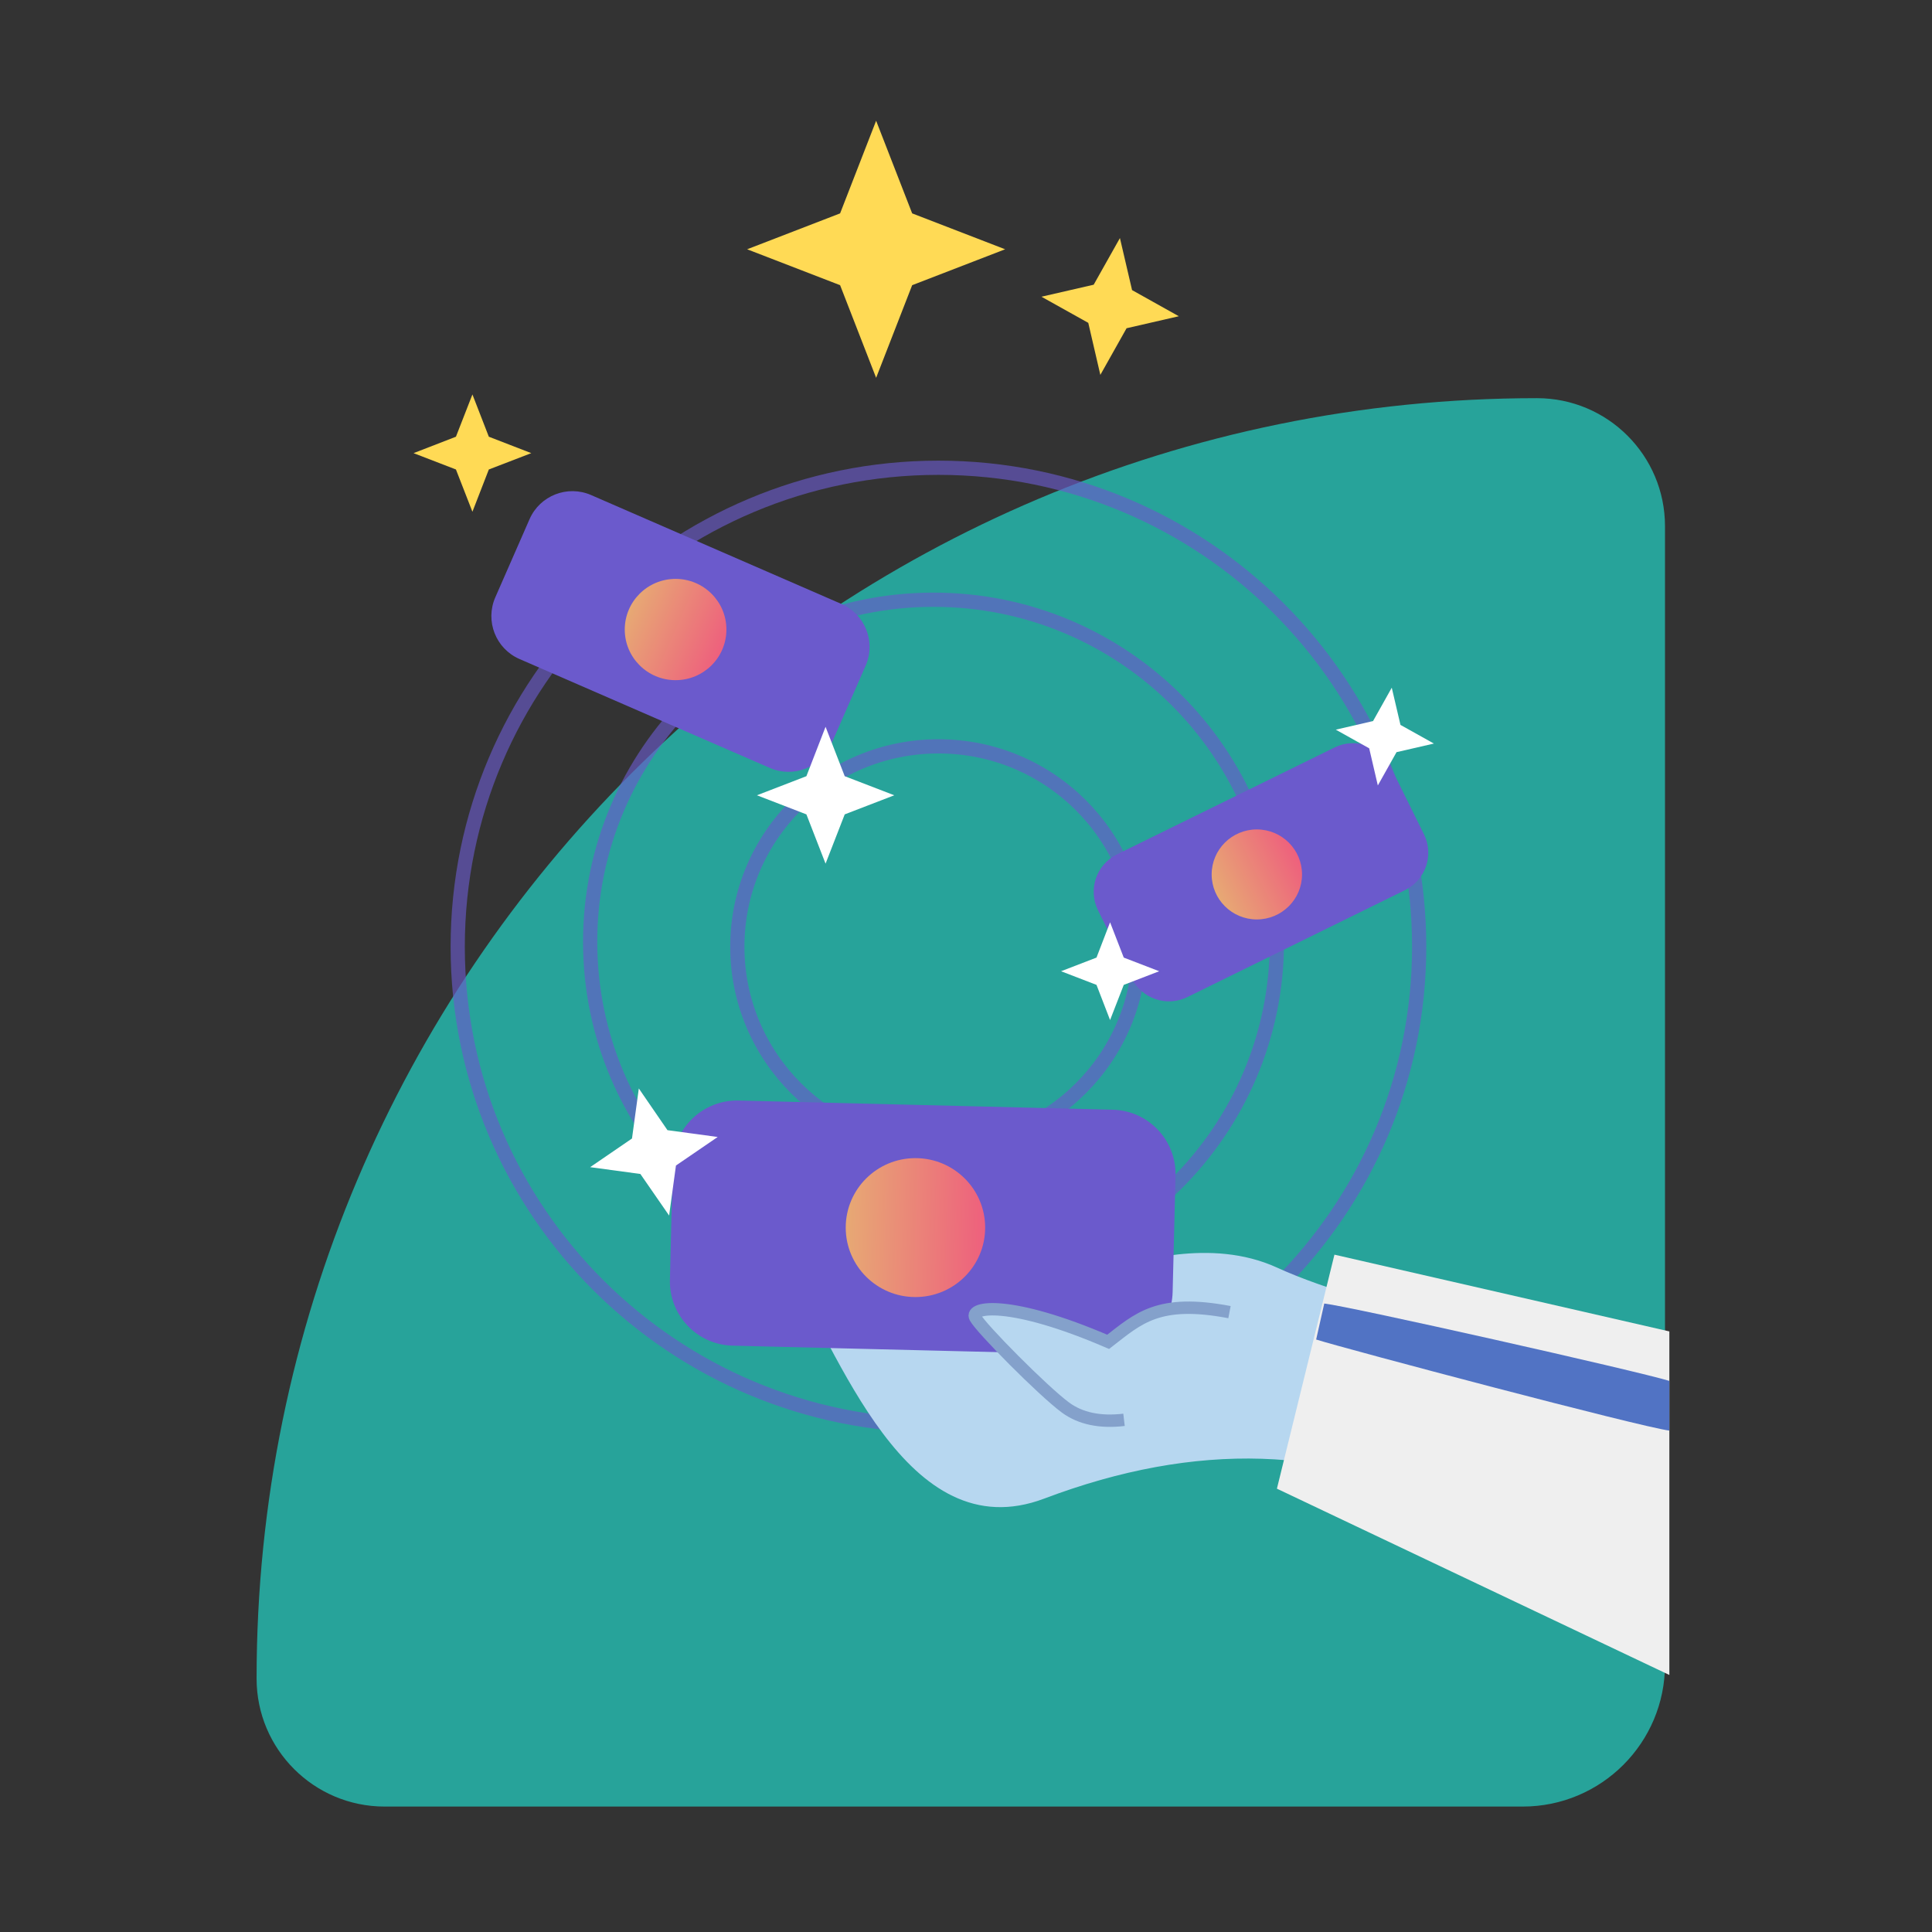 <svg width="110" height="110" viewBox="0 0 110 110" fill="none" xmlns="http://www.w3.org/2000/svg">
<rect x="0" y="0" width="110" height="110" fill="#333333" stroke="none"/>
<path d="M14.609 95.568C14.609 55.307 47.247 22.67 87.508 22.67C91.534 22.67 94.798 25.933 94.798 29.959L94.798 94.758C94.798 99.231 91.171 102.858 86.698 102.858L21.899 102.858C17.873 102.858 14.609 99.594 14.609 95.568Z" fill="#27A39A"/>
<path fill-rule="evenodd" clip-rule="evenodd" d="M47.832 16.237L42.539 14.193L47.832 12.149L49.883 6.875L51.935 12.149L57.228 14.193L51.935 16.237L49.883 21.511L47.832 16.237Z" fill="#FFDA55"/>
<path opacity="0.633" d="M53.431 81.174C68.547 81.174 80.802 68.965 80.802 53.903C80.802 38.842 68.547 26.632 53.431 26.632C38.314 26.632 26.06 38.842 26.06 53.903C26.06 68.965 38.314 81.174 53.431 81.174Z" stroke="#6B5ACC" stroke-width="0.81"/>
<path opacity="0.633" d="M53.151 73.104C63.949 73.104 72.702 64.383 72.702 53.625C72.702 42.867 63.949 34.146 53.151 34.146C42.354 34.146 33.601 42.867 33.601 53.625C33.601 64.383 42.354 73.104 53.151 73.104Z" stroke="#6B5ACC" stroke-width="0.81"/>
<path opacity="0.633" d="M53.431 65.312C59.755 65.312 64.882 60.204 64.882 53.903C64.882 47.602 59.755 42.494 53.431 42.494C47.106 42.494 41.98 47.602 41.98 53.903C41.98 60.204 47.106 65.312 53.431 65.312Z" stroke="#6B5ACC" stroke-width="0.81"/>
<path fill-rule="evenodd" clip-rule="evenodd" d="M83.045 86.079C75.977 82.301 68.114 82.049 59.454 85.324C51.598 88.289 47.727 76.933 44.677 71.878C44.1 70.917 47.224 71.496 49.154 73.475C51.083 75.455 46.107 68.645 45.856 67.512C45.666 66.604 49.566 67.799 51.952 72.498C53.557 75.63 53.887 75.159 52.942 71.085C51.543 67.841 50.79 65.984 50.683 65.516C50.588 65.105 52.719 63.91 55.407 69.832C57.201 73.778 57.696 73.032 56.891 67.594C56.421 65.635 56.227 64.44 56.318 64.017C56.445 63.38 57.455 64.235 59.854 68.025C62.253 71.816 61.985 72.181 63.304 72.079C64.624 71.976 68.844 70.399 72.731 72.181C75.32 73.373 79.854 74.711 86.334 76.198L83.045 86.079Z" fill="#B7D7F0"/>
<path d="M41.712 76.616C39.69 76.566 38.092 74.887 38.142 72.865L38.306 66.23C38.356 64.209 40.034 62.611 42.056 62.66L63.358 63.183C65.38 63.232 66.978 64.912 66.929 66.933L66.765 73.568C66.715 75.59 65.036 77.188 63.015 77.138L41.712 76.616Z" fill="#6B5ACC"/>
<path d="M52.121 73.849C54.314 73.849 56.091 72.078 56.091 69.894C56.091 67.71 54.314 65.939 52.121 65.939C49.929 65.939 48.152 67.71 48.152 69.894C48.152 72.078 49.929 73.849 52.121 73.849Z" fill="url(#paint0_linear_956_261524)"/>
<path d="M67.603 56.77C66.429 57.346 65.009 56.865 64.429 55.692L62.517 51.828C61.934 50.651 62.418 49.225 63.597 48.645L75.988 42.557C77.162 41.98 78.581 42.462 79.162 43.635L81.074 47.499C81.657 48.676 81.172 50.102 79.994 50.682L67.603 56.77Z" fill="#6B5ACC"/>
<path d="M71.559 52.349C72.98 52.349 74.132 51.202 74.132 49.786C74.132 48.371 72.98 47.224 71.559 47.224C70.139 47.224 68.987 48.371 68.987 49.786C68.987 51.202 70.139 52.349 71.559 52.349Z" fill="url(#paint1_linear_956_261524)"/>
<path d="M29.578 37.522C28.226 36.934 27.609 35.359 28.201 34.008L30.15 29.56C30.74 28.214 32.307 27.6 33.654 28.186L47.908 34.387C49.26 34.976 49.877 36.55 49.286 37.901L47.336 42.349C46.746 43.695 45.179 44.309 43.832 43.723L29.578 37.522Z" fill="#6B5ACC"/>
<path d="M38.465 38.726C40.063 38.726 41.359 37.436 41.359 35.843C41.359 34.251 40.063 32.96 38.465 32.96C36.867 32.96 35.571 34.251 35.571 35.843C35.571 37.436 36.867 38.726 38.465 38.726Z" fill="url(#paint2_linear_956_261524)"/>
<path fill-rule="evenodd" clip-rule="evenodd" d="M63.997 80.839C62.632 80.999 61.523 80.769 60.666 80.141C59.384 79.196 55.847 75.623 55.526 75.011C55.204 74.399 57.521 73.997 63.094 76.399C64.813 75.069 65.942 73.935 70.002 74.707" fill="#B7D7F0"/>
<path d="M63.997 80.839C62.632 80.999 61.523 80.769 60.666 80.141C59.384 79.196 55.847 75.623 55.526 75.011C55.204 74.399 57.521 73.997 63.094 76.399C64.813 75.069 65.942 73.935 70.002 74.707" stroke="#84A1CB" stroke-width="0.705"/>
<path fill-rule="evenodd" clip-rule="evenodd" d="M75.977 71.435L72.702 84.759L95.046 95.366V75.805L75.977 71.435Z" fill="#EFEFEF"/>
<path fill-rule="evenodd" clip-rule="evenodd" d="M75.398 74.217C76.817 74.371 93.23 78.061 95.046 78.623V81.452C93.4 81.246 76.667 76.812 74.936 76.267L75.398 74.217Z" fill="#5173C4"/>
<path fill-rule="evenodd" clip-rule="evenodd" d="M36.46 66.841L33.601 66.453L35.983 64.822L36.372 61.973L38.003 64.347L40.862 64.735L38.486 66.36L38.097 69.208L36.46 66.841Z" fill="white"/>
<path fill-rule="evenodd" clip-rule="evenodd" d="M61.962 18.382L59.296 16.894L62.27 16.21L63.764 13.554L64.455 16.517L67.116 18.005L64.142 18.689L62.649 21.345L61.962 18.382Z" fill="#FFDA55"/>
<path fill-rule="evenodd" clip-rule="evenodd" d="M77.956 42.606L76.054 41.544L78.176 41.054L79.241 39.155L79.737 41.273L81.64 42.335L79.513 42.825L78.448 44.72L77.956 42.606Z" fill="white"/>
<path fill-rule="evenodd" clip-rule="evenodd" d="M62.43 56.075L60.413 55.298L62.43 54.521L63.203 52.512L63.982 54.521L65.999 55.298L63.982 56.075L63.203 58.077L62.43 56.075Z" fill="white"/>
<path fill-rule="evenodd" clip-rule="evenodd" d="M45.913 46.367L43.097 45.28L45.913 44.193L47.004 41.381L48.095 44.193L50.917 45.28L48.095 46.367L47.004 49.173L45.913 46.367Z" fill="white"/>
<path fill-rule="evenodd" clip-rule="evenodd" d="M25.959 26.73L23.546 25.8L25.959 24.865L26.898 22.458L27.832 24.865L30.249 25.8L27.832 26.73L26.898 29.137L25.959 26.73Z" fill="#FFDA55"/>
<defs>
<linearGradient id="paint0_linear_956_261524" x1="48.052" y1="73.752" x2="55.985" y2="73.948" gradientUnits="userSpaceOnUse">
<stop stop-color="#E7A974"/>
<stop offset="1" stop-color="#EE607D"/>
</linearGradient>
<linearGradient id="paint1_linear_956_261524" x1="70.395" y1="53.216" x2="75.002" y2="50.935" gradientUnits="userSpaceOnUse">
<stop stop-color="#E7A974"/>
<stop offset="1" stop-color="#EE607D"/>
</linearGradient>
<linearGradient id="paint2_linear_956_261524" x1="34.656" y1="37.331" x2="39.953" y2="39.653" gradientUnits="userSpaceOnUse">
<stop stop-color="#E7A974"/>
<stop offset="1" stop-color="#EE607D"/>
</linearGradient>
</defs>
</svg>
